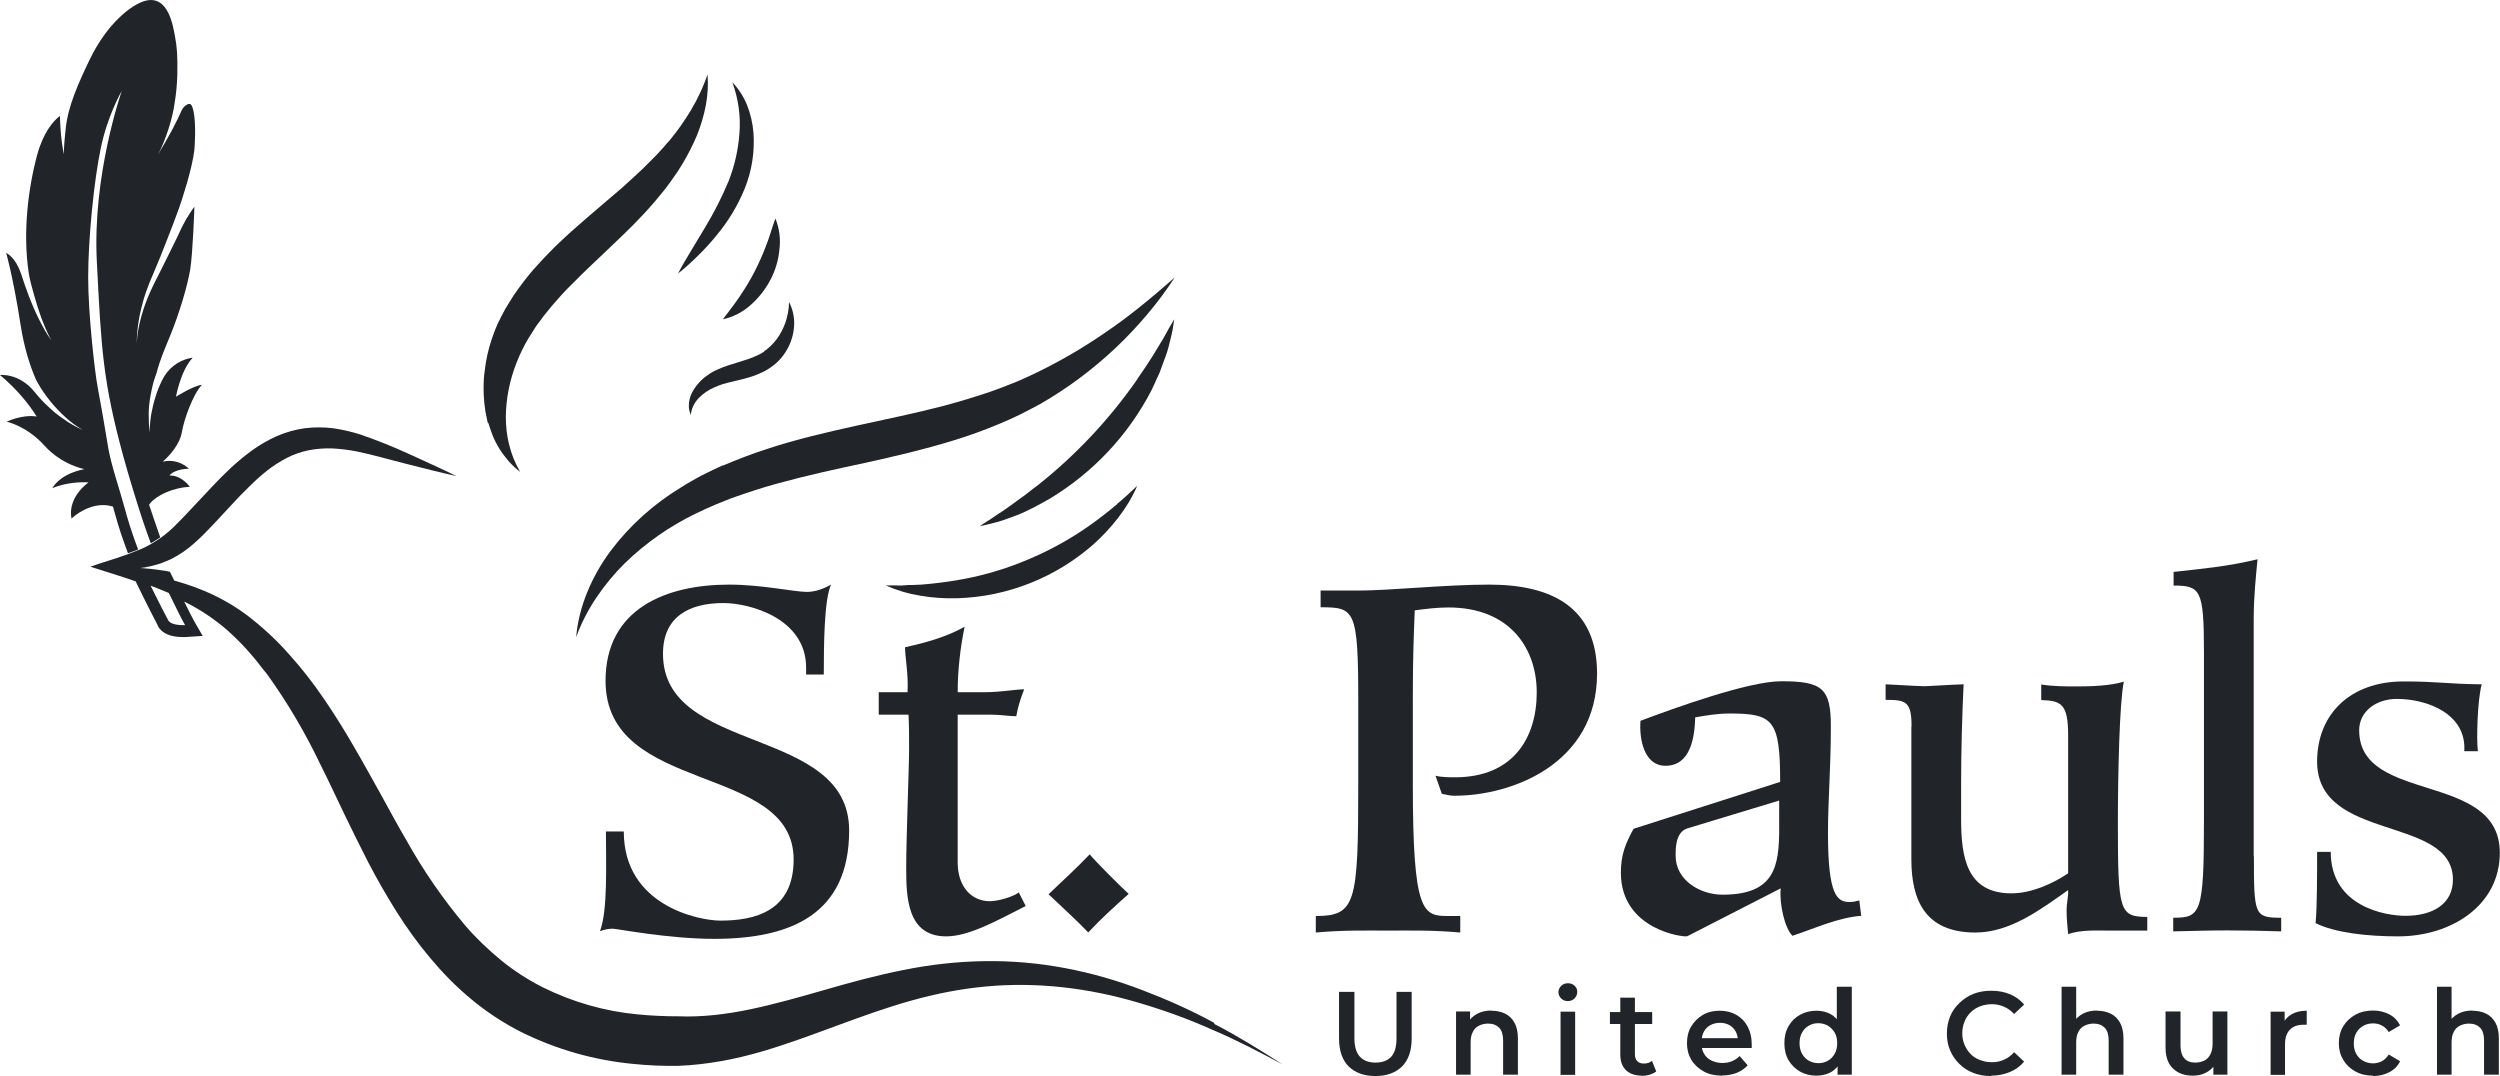 <?xml version="1.0" encoding="UTF-8"?>
<svg id="Layer_1" data-name="Layer 1" xmlns="http://www.w3.org/2000/svg" viewBox="0 0 130.13 56.01">
  <defs>
    <style>
      .cls-1 {
        fill: #212529;
      }
    </style>
  </defs>
  <g>
    <path class="cls-1" d="M32.47,43.29c0,3.86,3.92,4.63,5.03,4.63,1.78,0,3.81-.48,3.81-3.18,0-5.06-9.79-3.33-9.79-9.3,0-3.79,3.2-5.01,6.43-5.01,1.7,0,3.41.38,4.04.38.43,0,.86-.15,1.27-.38-.36.76-.38,3.13-.38,4.68h-.92v-.36c0-2.57-2.95-3.36-4.3-3.36-1.83,0-3.15.74-3.15,2.64,0,5.29,9.69,3.71,9.69,9.2,0,4.35-3.02,5.64-7.02,5.64-2.39,0-5.08-.53-5.29-.53-.28,0-.51.08-.66.13.41-1.09.31-3.43.31-5.19h.92Z"/>
    <path class="cls-1" d="M53.39,47.16c-1.5.76-2.95,1.58-4.14,1.58-2.03,0-2.08-2.03-2.08-3.56,0-1.65.15-5.14.15-6.25,0-.58,0-1.22-.03-1.73h-1.55v-1.17h1.5c.05-.97-.13-1.8-.13-2.34,1.04-.23,2.16-.53,3.1-1.07-.23,1.12-.36,2.29-.36,3.41h1.4c.86,0,1.6-.15,2.06-.15-.18.46-.33.92-.41,1.4-.41,0-.79-.08-1.3-.08h-1.75v7.7c0,1.22.69,2.01,1.68,2.01.41,0,1.22-.23,1.5-.46l.36.71Z"/>
    <path class="cls-1" d="M56.64,48.53c-.66-.69-1.35-1.3-2.06-1.98.71-.69,1.42-1.32,2.14-2.08.31.38,1.58,1.65,2.03,2.06-.69.61-1.47,1.32-2.11,2.01Z"/>
    <path class="cls-1" d="M68.72,30.74h1.98c1.63,0,4.55-.31,6.81-.31,3.25,0,5.62,1.17,5.62,4.63,0,4.68-4.4,6.36-7.42,6.36-.23,0-.41-.05-.66-.1l-.33-.94c.33.08.74.08,1.02.08,3.03,0,4.25-2.06,4.25-4.42,0-2.24-1.35-4.42-4.6-4.42-.64,0-1.19.08-1.75.15-.05,1.37-.1,2.34-.1,4.63v4.37c0,6.81.53,6.91,1.86,6.91h.61v.86c-1.47-.13-2.52-.1-3.76-.1s-2.29-.03-3.76.1v-.86c2.08,0,2.21-.66,2.21-6.86v-4.3c0-4.8-.18-4.91-1.96-4.91v-.86Z"/>
    <path class="cls-1" d="M96.88,47.67c-1.25.1-2.42.66-3.58,1.04-.41-.41-.69-1.68-.61-2.47l-4.86,2.49c-.13.08-3.46-.31-3.46-3.3,0-.97.25-1.53.66-2.29l7.63-2.44c0-3.23-.36-3.56-2.62-3.56-.66,0-1.22.1-1.8.2-.03,1.02-.23,2.52-1.55,2.52-1.14,0-1.37-1.45-1.3-2.34,1.83-.69,5.64-2.06,7.32-2.06,2.14,0,2.59.36,2.59,2.34,0,2.19-.15,3.86-.15,5.57,0,3.25.48,3.58,1.12,3.58.18,0,.33-.03.51-.08l.1.79ZM92.61,41.67c-1.65.51-3.3.99-4.78,1.45-.64.2-.61,1.12-.61,1.42,0,1.3,1.3,2.03,2.44,2.03,2.72,0,2.95-1.47,2.95-3.46v-1.45Z"/>
    <path class="cls-1" d="M99.5,37.8c0-1.3-.31-1.37-1.35-1.37v-.81c.69.03,1.35.08,2.03.1.69-.03,1.35-.08,2.03-.1-.08,1.63-.13,3.58-.13,5.11v1.88c0,2.01.28,3.89,2.62,3.89,1.02,0,2.11-.48,2.95-1.04v-7.19c0-1.63-.36-1.8-1.4-1.83v-.81c.64.1,1.27.1,1.91.1s1.7-.03,2.39-.25c-.23,1.07-.31,4.93-.31,7.32,0,4.68.08,4.91,1.53,4.93v.71h-1.96c-.74,0-1.45-.05-2.16.18-.03-.41-.08-.71-.08-1.22,0-.41.1-.74.08-1.07-1.47,1.04-3.03,2.21-4.83,2.21-2.62,0-3.33-1.7-3.33-3.81v-6.91Z"/>
    <path class="cls-1" d="M117.32,44.57c0,3.08.03,3.2,1.42,3.2v.71c-.94-.03-1.86-.05-2.8-.05s-1.88.03-2.82.05v-.71c1.42,0,1.6-.2,1.6-4.98v-8.85c0-3.25-.18-3.46-1.58-3.46v-.71c1.81-.2,2.87-.3,4.37-.66-.08.84-.2,1.93-.2,3.13v12.33Z"/>
    <path class="cls-1" d="M128.27,39.1c.13-1.93-1.91-2.72-3.51-2.72-1.09,0-1.96.66-1.96,1.63,0,3.86,7.32,2.11,7.32,6.38,0,2.75-2.54,4.35-5.29,4.35-1.58,0-3.28-.18-4.3-.69.08-.79.08-2.49.08-3.71h.71c0,2.87,2.87,3.33,3.89,3.33,1.45,0,2.47-.64,2.47-1.88,0-3.38-7.07-1.93-7.07-6.15,0-2.44,1.7-4.17,4.5-4.17,1.81,0,2.19.13,4.07.15-.23.81-.28,2.95-.2,3.48h-.71Z"/>
  </g>
  <g>
    <path class="cls-1" d="M8,26.01c.85-.66,1.88-.67,1.88-.67,0,0-.42-.61-1.06-.59.3-.36,1.01-.35,1.01-.35,0,0-.51-.56-1.36-.37.36-.31.89-.9,1-1.55.11-.65.57-1.95,1.04-2.45-.45.05-1.35.62-1.35.62,0,0,.24-1.36.87-2.03-.04,0-.09.01-.13.02-.63.13-1.17.55-1.45,1.13,0,0,0,0,0,0-.14.28-.26.57-.35.87-.1.3-.17.61-.23.93-.05.31-.08.63-.07.95-.05-.32-.06-.64-.06-.97,0-.33.04-.65.1-.98.06-.33.13-.65.24-.96.02-.07.05-.14.07-.2.19-.72.41-1.21.73-1.99.44-1.08.88-2.53,1.02-3.39.14-.86.22-3.27.22-3.27h0s-.11.14-.23.33c-.13.19-.28.45-.42.73-.14.31-.29.62-.44.92-.27.55-.54,1.1-.82,1.65-.28.54-.54,1.09-.73,1.67-.19.58-.33,1.18-.36,1.79,0-.62.09-1.23.24-1.83.14-.6.36-1.19.61-1.75.24-.56.47-1.13.69-1.7.23-.57.44-1.14.65-1.71.15-.43.69-2.04.81-3.07,0-.12.02-.23.02-.34.06-1.06-.04-2-.26-2.04-.04,0-.1,0-.15.04-.14.07-.24.2-.3.35-.05.12-.1.23-.16.35-.11.22-.22.44-.33.65-.23.42-.47.84-.72,1.25.38-.69.77-1.89.87-2.69.08-.48.12-.9.14-1.47.02-.98-.02-1.46-.12-1.99-.1-.53-.34-2.17-1.54-1.86-.73.19-2,1.19-2.9,3.06-.57,1.18-1.14,2.44-1.25,3.6-.05.44-.09.88-.1,1.33-.08-.44-.14-.88-.17-1.34-.02-.22-.02-.44-.03-.66-.36.28-.87.87-1.19,2.05-.48,1.8-.74,4.04-.44,6.09.06.41.18.81.29,1.21.11.4.24.8.38,1.19.15.39.31.78.51,1.14-.25-.34-.45-.71-.64-1.09-.19-.38-.36-.77-.51-1.16-.15-.4-.29-.79-.42-1.2,0-.02-.01-.04-.02-.05h0c-.27-.8-.71-1.02-.76-1.05h0s.36,1.23.75,3.74c.19,1.24.51,2.18.79,2.83h0c.04.09.09.18.14.26.18.32.4.62.63.91.12.15.24.28.37.42.13.13.26.27.4.39.27.26.58.47.9.67-.34-.16-.68-.34-.99-.57-.16-.1-.31-.23-.46-.34-.14-.13-.29-.25-.43-.39-.22-.21-.43-.44-.62-.68-.81-1-1.8-.88-1.8-.88.89.75,1.48,1.48,1.91,2.16-.77-.12-1.56.27-1.56.27,0,0,1.04.22,1.96,1.24.92,1.02,2.09,1.23,2.09,1.23,0,0-1.18.17-1.68.99.95-.39,1.89-.3,1.89-.3,0,0-1.1.74-.89,1.88.46-.42,1.32-.89,2.16-.62.04.13.07.26.11.39.21.77.4,1.3.63,1.92.01.04.03.08.04.12.05-.02.1-.03.14-.05.06-.02.12-.04.18-.07.01,0,.02,0,.04-.01.06-.02.11-.05.17-.07-.23-.61-.4-1.1-.6-1.79-.02-.06-.03-.13-.05-.19-.32-1.18-.75-2.4-.9-3.28-.14-.88-.43-2.53-.56-3.21-.13-.67-.49-3.72-.49-5.7,0-1.98.3-5.03.66-6.74.35-1.67,1.05-2.89,1.09-2.96-.04.12-1.53,4.4-1.3,8.87.23,4.54.31,6.22,1.37,10.12.32,1.16.67,2.3,1.02,3.37.14.41.28.81.42,1.19.16-.09.31-.19.46-.29,0,0,.02-.01.03-.02,0,0,0,0,0,0-.19-.54-.38-1.11-.58-1.7.07-.1.15-.19.25-.26Z"/>
    <g>
      <path class="cls-1" d="M37.63,24.22c-.19.08-.37.17-.56.26-.19.09-.37.18-.55.27-.18.09-.36.2-.54.3-.18.1-.36.21-.53.32-1.42.86-2.67,1.98-3.67,3.31-.49.66-.9,1.38-1.21,2.14-.31.75-.51,1.54-.58,2.34.27-.73.63-1.43,1.07-2.08.43-.63.91-1.22,1.46-1.76,1.08-1.05,2.32-1.92,3.68-2.58.17-.08.34-.16.51-.24.17-.08.34-.15.52-.23l.52-.21c.18-.07.35-.14.53-.2.71-.25,1.44-.49,2.18-.69,1.48-.41,2.99-.74,4.54-1.07,1.54-.34,3.1-.7,4.65-1.18.78-.24,1.54-.51,2.3-.83.19-.08.38-.16.56-.24.19-.09.37-.17.56-.26.37-.18.73-.38,1.09-.57,1.41-.81,2.72-1.79,3.91-2.91.58-.55,1.14-1.14,1.65-1.75.52-.61.99-1.25,1.43-1.92-.6.53-1.2,1.04-1.81,1.53-.61.49-1.24.96-1.88,1.39-1.27.87-2.61,1.63-4,2.27-.35.16-.7.31-1.05.44l-.26.1-.27.1c-.18.07-.36.13-.54.19-.72.24-1.45.46-2.2.66l-.56.14-.57.14-.57.13-.57.13-2.3.5c-1.54.34-3.1.7-4.65,1.21-.77.25-1.53.54-2.28.86Z"/>
      <path class="cls-1" d="M60.14,19.87c.07-.15.14-.3.21-.45.12-.31.23-.62.34-.92.11-.3.18-.62.26-.94.08-.31.13-.62.17-.94-.17.28-.33.56-.48.84s-.33.54-.49.82-.34.53-.5.79c-.09.13-.18.26-.26.38-.09.13-.18.26-.26.39-1.42,2.02-3.12,3.83-5.05,5.37-.12.09-.25.19-.37.28-.12.09-.25.19-.37.29-.25.18-.51.36-.76.55-.25.19-.52.35-.78.53-.26.19-.54.34-.8.53.32-.07.63-.14.95-.23.32-.09.61-.21.92-.32.31-.11.6-.26.89-.4.14-.07.29-.15.43-.23s.29-.16.43-.24c2.27-1.36,4.11-3.32,5.32-5.66.07-.15.14-.3.21-.45Z"/>
      <path class="cls-1" d="M58.15,26.24l-.35.29c-.47.38-.95.74-1.46,1.08-.99.66-2.05,1.21-3.16,1.65-1.1.44-2.25.76-3.42.95-.59.1-1.19.17-1.8.22l-.46.02c-.15,0-.31,0-.46.02s-.31,0-.47,0c-.16,0-.31,0-.47,0,.14.06.29.12.44.18l.45.15c.16.05.31.08.46.12l.47.09c.63.11,1.28.15,1.92.13,2.61-.08,5.11-1.08,7.07-2.8.48-.43.92-.9,1.31-1.41.09-.13.19-.26.28-.39s.17-.27.26-.4c.08-.14.16-.28.23-.42.08-.14.14-.28.2-.43-.12.11-.23.21-.34.32-.11.11-.23.21-.34.31-.11.11-.24.2-.35.3Z"/>
      <path class="cls-1" d="M25.42,22.01c.02.07.04.14.06.2l.07.2.07.2c.1.26.23.51.37.74.14.23.31.45.49.66.18.2.38.39.59.55-.13-.23-.24-.46-.34-.7-.09-.23-.17-.47-.23-.72-.12-.47-.17-.96-.17-1.45.01-.96.2-1.9.55-2.79.17-.44.37-.86.61-1.26.12-.2.24-.39.37-.59.07-.1.13-.2.21-.29l.21-.29c.3-.38.61-.75.94-1.11.17-.18.33-.36.51-.53.18-.17.35-.35.52-.52.17-.17.36-.35.54-.52.18-.17.37-.35.55-.52.37-.35.75-.71,1.12-1.07.37-.36.75-.74,1.11-1.13s.71-.8,1.05-1.23c.16-.21.32-.43.48-.66.16-.22.3-.45.44-.68.28-.47.53-.96.74-1.46.2-.5.36-1.03.46-1.56.1-.53.13-1.07.09-1.6-.17.49-.38.96-.62,1.42-.06.11-.13.22-.19.33l-.04.08s-.03.05-.05.08l-.1.16c-.03.05-.07.11-.1.16s-.07.1-.1.15c-.07.1-.14.21-.21.31-.07.1-.15.2-.22.3-.04.05-.07.1-.12.15l-.11.14-.11.14s-.08.09-.12.13c-.08.09-.16.19-.24.28-.17.18-.33.37-.51.54-.18.18-.35.35-.52.52-.36.34-.73.68-1.11,1.02-.38.33-.77.66-1.16.99-.39.33-.78.67-1.18,1.02-.2.17-.39.35-.59.53-.19.18-.39.36-.58.55-.38.38-.75.77-1.11,1.18-.36.42-.69.86-1,1.31-.15.24-.3.47-.44.71-.13.25-.27.5-.39.76-.12.26-.22.53-.31.8-.09.27-.17.54-.23.82-.06.28-.11.55-.14.84-.04.28-.06.57-.06.85,0,.56.05,1.13.18,1.68.01.07.03.14.05.2Z"/>
      <path class="cls-1" d="M37.91,9.46c-.34.82-.75,1.62-1.21,2.38-.23.39-.47.78-.71,1.18-.24.4-.48.8-.7,1.22.37-.29.72-.61,1.05-.94.34-.33.66-.68.95-1.04.62-.74,1.12-1.57,1.48-2.46.37-.92.52-1.91.45-2.89-.04-.49-.15-.97-.33-1.43-.18-.45-.44-.85-.77-1.2.31.85.44,1.75.37,2.65-.06.87-.26,1.73-.58,2.54Z"/>
      <path class="cls-1" d="M37.63,16.62c.54-.12,1.04-.38,1.45-.75.42-.37.76-.81,1.02-1.3.26-.49.42-1.03.47-1.58.07-.55,0-1.1-.21-1.62-.04.13-.09.26-.13.38-.04.12-.08.25-.12.37-.04.12-.08.24-.12.36s-.09.23-.13.35c-.17.45-.37.89-.59,1.32-.22.43-.47.84-.74,1.24-.27.41-.58.8-.91,1.24Z"/>
      <path class="cls-1" d="M39.78,18.3l-.1.06s-.06.04-.1.06c-.03.02-.07.04-.1.05l-.11.05c-.15.07-.3.13-.45.18-.32.11-.66.2-1.02.32-.18.06-.36.13-.54.21-.05.02-.09.04-.13.06l-.14.07c-.09.05-.18.11-.26.17-.34.23-.62.55-.81.91-.09.18-.15.38-.16.59-.02.2.02.39.1.57.03-.34.19-.66.43-.9.23-.23.5-.41.8-.54.07-.03.15-.06.22-.09l.11-.04.12-.04c.16-.05.33-.09.5-.13.34-.08.7-.16,1.08-.29.19-.07.38-.15.56-.24.09-.05.18-.1.27-.16s.17-.12.26-.19c.64-.53,1.02-1.32,1.03-2.15,0-.39-.09-.77-.27-1.11,0,.36-.07.71-.18,1.05-.11.31-.26.61-.45.87-.19.25-.41.47-.67.65Z"/>
      <path class="cls-1" d="M63.2,53.24c-1.21-.66-2.47-1.22-3.76-1.71-2.58-.99-5.38-1.55-8.21-1.5-1.41.02-2.82.18-4.2.46-1.38.27-2.73.64-4.05,1.02-1.32.38-2.62.75-3.9,1.02-1.28.27-2.55.42-3.79.37-.7,0-1.4-.03-2.1-.1-1.73-.16-3.41-.65-4.96-1.42-.76-.39-1.48-.85-2.14-1.39-.67-.55-1.3-1.15-1.87-1.81-1.16-1.38-2.19-2.87-3.07-4.45-.47-.8-.91-1.62-1.36-2.44-.46-.82-.92-1.66-1.4-2.48-.48-.83-.99-1.65-1.54-2.45-.55-.81-1.15-1.58-1.81-2.31-.65-.74-1.38-1.41-2.16-2.01-.79-.59-1.66-1.07-2.59-1.42-.36-.14-.73-.26-1.11-.37-.04-.01-.07-.02-.11-.03-.08-.16-.15-.3-.2-.41-.01-.02-.02-.04-.03-.05-.13-.03-.29-.06-.47-.08-.06,0-.12-.02-.19-.03-.25-.03-.53-.06-.82-.08h0s-.07,0-.1,0c.07,0,.15-.02.22-.03,0,0,.02,0,.03,0,.24-.04.48-.1.71-.17.18-.05.35-.13.53-.2.05-.02.11-.05.16-.07.45-.23.86-.51,1.23-.85.36-.32.68-.65.99-.98l.92-.99c.3-.33.6-.64.91-.94.3-.3.62-.59.95-.85.32-.25.66-.47,1.03-.66.35-.18.73-.31,1.11-.39.4-.08.81-.11,1.21-.1.43.02.85.07,1.27.15.85.17,1.72.43,2.6.65.88.22,1.75.45,2.63.64-.82-.4-1.64-.77-2.47-1.15-.83-.38-1.68-.72-2.55-1.02-.45-.14-.92-.25-1.4-.32-.49-.06-.99-.06-1.48,0-.5.07-.99.21-1.45.41-.45.2-.88.45-1.27.73-.39.28-.76.59-1.11.91-.34.32-.67.65-.98.98l-.93.99c-.31.33-.6.65-.9.94-.27.29-.57.54-.89.77,0,0-.02.01-.03.02-.15.1-.3.2-.46.29-.2.11-.39.21-.6.29-.02,0-.04.02-.06.02-.17.07-.34.14-.53.21-.21.08-.43.14-.64.22-.43.14-.87.27-1.31.43,0,0,0,0,0,0,0,0,0,0,.01,0,.79.25,1.57.49,2.35.76.51,1.06,1.07,2.14,1.17,2.33v.02c.21.36.65.55,1.28.55.09,0,.14,0,.14,0l.9-.06-.45-.78c-.06-.1-.27-.52-.51-1,0,0,.02,0,.03.01.11.05.21.11.31.16.39.21.78.45,1.15.72.36.26.71.54,1.03.85.33.31.64.63.93.97.15.17.29.34.43.52.13.18.28.36.43.54,1.07,1.49,2,3.07,2.79,4.73.42.83.81,1.68,1.22,2.53.41.85.83,1.7,1.27,2.56.45.86.93,1.7,1.45,2.53.53.84,1.11,1.65,1.75,2.41.65.78,1.36,1.51,2.15,2.16.79.66,1.66,1.23,2.58,1.7,1.83.91,3.82,1.48,5.86,1.67.77.08,1.55.11,2.33.1,1.5-.06,2.96-.34,4.33-.74,1.37-.4,2.67-.89,3.95-1.36,1.28-.47,2.54-.93,3.83-1.29,1.28-.36,2.58-.62,3.9-.74,2.64-.25,5.35.07,7.94.84,1.3.38,2.58.84,3.83,1.4,1.26.53,2.47,1.17,3.67,1.81-1.15-.74-2.32-1.47-3.54-2.1ZM9.63,32.54s-.04,0-.1,0c-.21,0-.65-.03-.77-.25-.08-.13-.5-.95-.92-1.8.02,0,.04.02.06.02.27.1.54.21.8.32.03.01.06.03.09.04.36.75.73,1.48.84,1.66Z"/>
    </g>
  </g>
  <g>
    <path class="cls-1" d="M71.59,56.01c-.59,0-1.05-.17-1.39-.5-.33-.33-.5-.82-.5-1.45v-2.43h.8v2.41c0,.44.1.77.29.97.19.2.46.3.81.3s.62-.1.81-.3c.19-.2.28-.52.28-.97v-2.41h.79v2.43c0,.63-.17,1.12-.5,1.45-.34.33-.8.5-1.39.5Z"/>
    <path class="cls-1" d="M77.63,52.61c.27,0,.5.05.71.15s.37.26.49.47c.12.21.18.49.18.82v1.89h-.77v-1.79c0-.29-.07-.51-.2-.65-.14-.14-.33-.22-.58-.22-.18,0-.34.04-.48.11-.14.07-.25.18-.32.33-.08.15-.11.33-.11.55v1.67h-.76v-3.29h.73v.89l-.13-.28c.11-.21.28-.37.5-.49.22-.12.47-.17.76-.17Z"/>
    <path class="cls-1" d="M81.61,52.11c-.14,0-.26-.05-.35-.14-.09-.09-.14-.2-.14-.33,0-.12.05-.23.14-.32.09-.09.21-.14.35-.14s.26.04.35.13c.09.08.14.19.14.32s-.05.24-.14.34c-.09.09-.21.14-.36.14ZM81.23,55.95v-3.29h.76v3.29h-.76Z"/>
    <path class="cls-1" d="M83.8,53.3v-.62h2.2v.62h-2.2ZM85.48,55.99c-.36,0-.64-.09-.84-.28-.2-.19-.3-.46-.3-.82v-2.96h.76v2.94c0,.16.04.28.12.36.08.09.2.13.35.13.17,0,.31-.05.42-.14l.22.55c-.09.07-.21.13-.34.17-.13.04-.27.06-.4.06Z"/>
    <path class="cls-1" d="M89.64,55.99c-.37,0-.69-.07-.96-.22-.27-.15-.49-.35-.64-.6-.15-.25-.23-.54-.23-.87s.07-.62.22-.87c.15-.25.35-.45.6-.6.26-.15.55-.22.88-.22s.61.07.86.21c.25.14.45.34.59.6.14.26.22.56.22.91,0,.03,0,.06,0,.11,0,.04,0,.08,0,.11h-2.75v-.51h2.34l-.31.16c0-.19-.03-.35-.11-.5-.08-.15-.19-.26-.33-.34-.14-.08-.3-.12-.49-.12s-.35.04-.5.12-.26.19-.34.34-.12.32-.12.51v.12c0,.2.04.37.13.52.09.15.21.27.38.35.16.08.36.13.57.13.19,0,.35-.03.5-.09.15-.06.28-.15.4-.27l.42.48c-.15.17-.34.3-.56.39s-.48.14-.77.14Z"/>
    <path class="cls-1" d="M94.55,55.99c-.32,0-.6-.07-.85-.21s-.45-.34-.6-.59-.22-.55-.22-.89.07-.63.22-.89.34-.45.6-.59c.25-.14.54-.21.85-.21.28,0,.52.06.74.18.22.12.39.31.52.56.13.25.19.57.19.95s-.06.7-.19.95c-.12.25-.29.44-.51.56-.22.12-.47.18-.76.18ZM94.65,55.34c.19,0,.35-.04.5-.13.15-.08.26-.21.35-.36.09-.16.13-.34.13-.55s-.04-.39-.13-.55c-.09-.15-.21-.27-.35-.36-.15-.08-.31-.13-.5-.13s-.35.04-.5.13c-.15.08-.26.2-.35.36-.09.15-.13.34-.13.55s.04.39.13.55c.09.16.21.28.35.36.15.08.31.13.5.13ZM95.65,55.95v-.78l.02-.88-.06-.88v-2.05h.78v4.58h-.73Z"/>
    <path class="cls-1" d="M103.64,56.01c-.33,0-.64-.05-.92-.16-.28-.11-.52-.26-.73-.47-.21-.2-.37-.44-.48-.7-.12-.27-.17-.56-.17-.89s.06-.62.17-.89c.11-.27.28-.5.49-.7.21-.2.45-.36.73-.47.28-.11.59-.16.92-.16.35,0,.68.06.97.18s.54.3.74.54l-.52.49c-.16-.17-.34-.3-.53-.38-.19-.08-.4-.13-.62-.13s-.43.04-.62.11c-.19.07-.35.18-.49.31-.14.14-.25.3-.32.48-.08.19-.12.39-.12.61s.04.43.12.61.19.35.32.48c.14.14.3.24.49.31.19.07.39.11.62.11s.43-.04.62-.13c.19-.08.37-.21.53-.39l.52.49c-.2.24-.45.42-.74.54-.29.12-.62.19-.97.19Z"/>
    <path class="cls-1" d="M109.15,52.61c.27,0,.5.05.71.15s.37.26.49.47c.12.21.18.49.18.82v1.89h-.77v-1.79c0-.29-.07-.51-.2-.65-.14-.14-.33-.22-.58-.22-.18,0-.34.04-.48.11-.14.07-.25.18-.32.33-.08.15-.11.33-.11.55v1.67h-.76v-4.58h.76v2.18l-.16-.28c.11-.21.28-.37.5-.49.22-.12.47-.17.76-.17Z"/>
    <path class="cls-1" d="M114.14,55.99c-.28,0-.53-.05-.74-.16s-.38-.27-.5-.48c-.12-.22-.18-.49-.18-.82v-1.88h.78v1.78c0,.29.07.51.2.66s.32.22.57.22c.18,0,.34-.04.48-.11.14-.07.24-.19.31-.33s.11-.33.11-.55v-1.67h.77v3.29h-.73v-.89l.13.28c-.11.21-.27.37-.49.49-.21.12-.45.17-.7.17Z"/>
    <path class="cls-1" d="M118.19,55.95v-3.29h.73v.91l-.09-.27c.09-.22.25-.39.46-.51.21-.12.48-.18.78-.18v.73s-.06,0-.09,0c-.03,0-.06,0-.08,0-.3,0-.53.08-.7.25-.17.17-.26.43-.26.77v1.59h-.76Z"/>
    <path class="cls-1" d="M123.52,55.99c-.35,0-.65-.07-.92-.22-.27-.15-.48-.35-.63-.6-.15-.25-.23-.54-.23-.87s.08-.63.23-.88c.15-.25.36-.45.63-.6.27-.15.58-.22.92-.22.32,0,.6.07.85.2.25.13.43.32.56.57l-.59.35c-.1-.15-.22-.27-.36-.34-.14-.08-.3-.11-.46-.11-.19,0-.36.04-.51.13-.15.08-.27.2-.36.36-.09.15-.13.34-.13.55s.04.39.13.55.21.28.36.36c.15.08.32.13.51.13.16,0,.32-.04.46-.11.14-.08.26-.19.36-.35l.59.35c-.12.25-.31.44-.56.57-.25.13-.53.2-.85.2Z"/>
    <path class="cls-1" d="M128.69,52.61c.27,0,.5.05.71.15s.37.26.49.47c.12.21.18.49.18.82v1.89h-.77v-1.79c0-.29-.07-.51-.2-.65-.14-.14-.33-.22-.58-.22-.18,0-.34.04-.48.11-.14.07-.25.18-.32.33-.08.15-.11.33-.11.55v1.67h-.76v-4.58h.76v2.18l-.16-.28c.11-.21.28-.37.5-.49.22-.12.47-.17.76-.17Z"/>
  </g>
</svg>